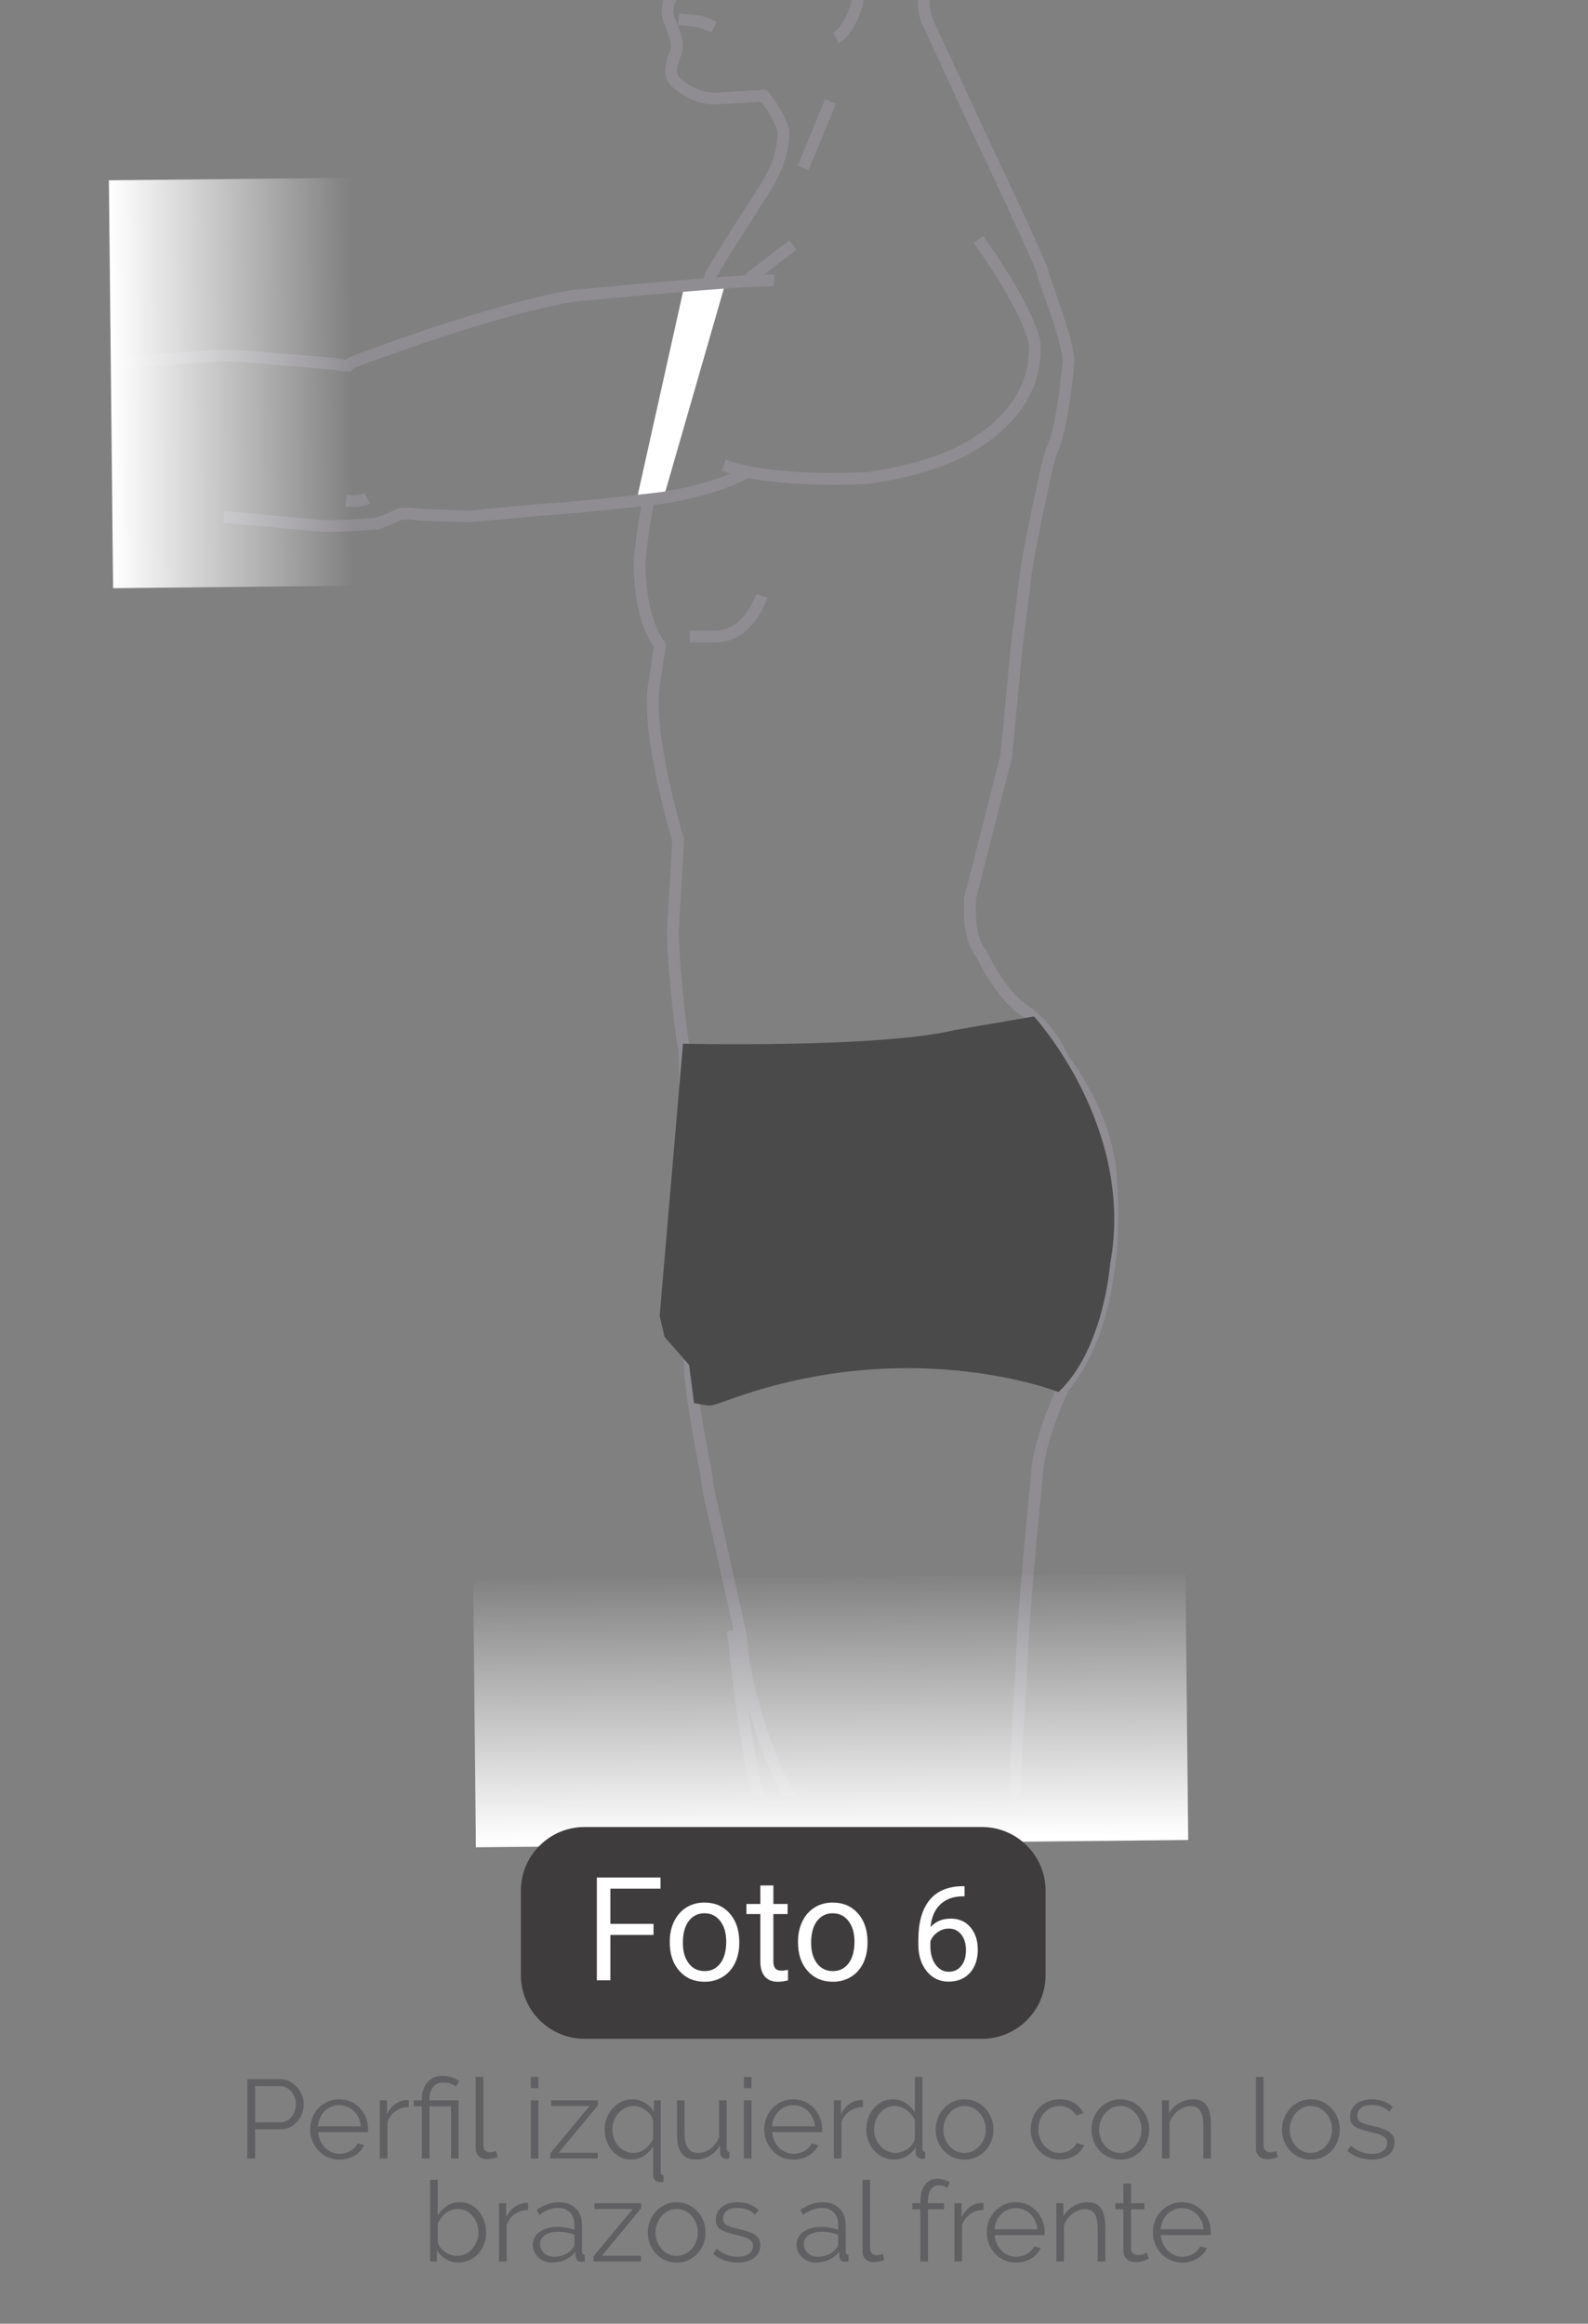 <?xml version="1.0" encoding="utf-8"?>
<!-- Generator: Adobe Illustrator 16.0.0, SVG Export Plug-In . SVG Version: 6.00 Build 0)  -->
<!DOCTYPE svg PUBLIC "-//W3C//DTD SVG 1.1//EN" "http://www.w3.org/Graphics/SVG/1.1/DTD/svg11.dtd">
<svg version="1.1" id="Layer_1" xmlns="http://www.w3.org/2000/svg" xmlns:xlink="http://www.w3.org/1999/xlink" x="0px" y="0px"
	 width="539.973px" height="790px" viewBox="0 22.188 539.973 790" enable-background="new 0 22.188 539.973 790"
	 xml:space="preserve">
<rect x="0" y="22.188" width="539.973" height="790" fill="#808080" stroke="none"/>
<g>
	<path fill="#606063" d="M84.081,756.019v-26.98h11.172c1.165,0,2.235,0.247,3.211,0.741c0.975,0.494,1.817,1.141,2.527,1.938
		c0.709,0.798,1.267,1.704,1.672,2.717c0.405,1.014,0.608,2.039,0.608,3.078c0,1.115-0.19,2.185-0.57,3.211
		s-0.912,1.932-1.596,2.717c-0.684,0.786-1.501,1.419-2.451,1.9c-0.95,0.481-2.008,0.722-3.173,0.722h-8.74v9.956H84.081z
		 M86.741,743.707h8.626c0.785,0,1.501-0.172,2.147-0.514s1.197-0.798,1.653-1.368c0.456-0.569,0.811-1.229,1.064-1.976
		c0.253-0.747,0.38-1.526,0.38-2.337c0-0.836-0.146-1.628-0.437-2.375c-0.292-0.747-0.684-1.399-1.178-1.957
		c-0.494-0.557-1.077-0.994-1.748-1.312c-0.671-0.316-1.375-0.475-2.109-0.475h-8.398V743.707z"/>
	<path fill="#606063" d="M115.394,756.398c-1.444,0-2.768-0.272-3.971-0.816c-1.204-0.545-2.249-1.292-3.135-2.242
		c-0.887-0.95-1.577-2.046-2.071-3.287c-0.494-1.241-0.741-2.571-0.741-3.99c0-1.393,0.247-2.704,0.741-3.933
		c0.494-1.229,1.178-2.306,2.052-3.23s1.919-1.659,3.135-2.204c1.216-0.544,2.533-0.816,3.952-0.816
		c1.444,0,2.768,0.272,3.971,0.816c1.203,0.545,2.235,1.286,3.097,2.224c0.861,0.938,1.532,2.014,2.014,3.229
		c0.481,1.216,0.722,2.508,0.722,3.876c0,0.203,0,0.405,0,0.608s-0.013,0.342-0.038,0.418h-16.948
		c0.076,1.063,0.323,2.046,0.741,2.944c0.418,0.9,0.956,1.679,1.615,2.338c0.658,0.658,1.412,1.172,2.261,1.538
		c0.849,0.368,1.754,0.552,2.717,0.552c0.633,0,1.266-0.089,1.9-0.267c0.633-0.177,1.216-0.418,1.748-0.722
		c0.532-0.304,1.013-0.678,1.444-1.121c0.431-0.442,0.76-0.931,0.988-1.463l2.242,0.608c-0.304,0.734-0.735,1.399-1.292,1.994
		c-0.558,0.596-1.204,1.115-1.938,1.559c-0.735,0.443-1.545,0.785-2.432,1.025C117.281,756.278,116.356,756.398,115.394,756.398z
		 M122.689,745.074c-0.076-1.063-0.323-2.032-0.741-2.906s-0.95-1.628-1.596-2.262c-0.646-0.633-1.394-1.127-2.242-1.481
		c-0.849-0.354-1.755-0.532-2.717-0.532c-0.963,0-1.875,0.178-2.736,0.532c-0.862,0.354-1.615,0.849-2.261,1.481
		c-0.646,0.634-1.166,1.394-1.558,2.28c-0.393,0.887-0.627,1.85-0.703,2.888H122.689z"/>
	<path fill="#606063" d="M139.029,738.501c-1.748,0.051-3.268,0.531-4.56,1.443s-2.204,2.166-2.736,3.763v12.312h-2.584v-19.798
		h2.432v4.75c0.734-1.521,1.722-2.711,2.964-3.572c1.241-0.86,2.571-1.292,3.99-1.292c0.203,0,0.367,0.013,0.494,0.038V738.501z"/>
	<path fill="#606063" d="M143.437,738.272h-2.736v-2.052h2.736v-0.532c0-0.912,0.133-1.836,0.399-2.773
		c0.266-0.938,0.684-1.773,1.254-2.509c0.57-0.734,1.298-1.336,2.185-1.805c0.886-0.469,1.938-0.703,3.154-0.703
		c0.684,0,1.33,0.063,1.938,0.19s1.159,0.278,1.653,0.456c0.494,0.177,0.918,0.374,1.273,0.589c0.354,0.215,0.646,0.398,0.874,0.551
		l-1.178,1.862c-0.431-0.38-1.039-0.703-1.824-0.97c-0.785-0.266-1.647-0.398-2.584-0.398c-0.811,0-1.501,0.165-2.071,0.494
		s-1.039,0.747-1.406,1.254s-0.64,1.089-0.817,1.748s-0.266,1.305-0.266,1.938v0.608h9.918v19.798h-2.584v-17.746h-7.334v17.746
		h-2.584V738.272z"/>
	<path fill="#606063" d="M161.753,728.278h2.584v23.256c0,0.735,0.203,1.312,0.608,1.729s0.975,0.627,1.71,0.627
		c0.278,0,0.608-0.038,0.988-0.114s0.734-0.177,1.064-0.304l0.456,2.09c-0.481,0.203-1.07,0.367-1.767,0.494
		c-0.697,0.126-1.298,0.189-1.805,0.189c-1.191,0-2.128-0.335-2.812-1.007c-0.684-0.671-1.026-1.614-1.026-2.831V728.278z"/>
	<path fill="#606063" d="M180.486,732.078v-3.8h2.584v3.8H180.486z M180.486,756.019v-19.798h2.584v19.798H180.486z"/>
	<path fill="#606063" d="M187.098,754.271l13.376-16.112h-13.072v-1.938h15.884v1.748l-13.338,16.111h13.3v1.938h-16.15V754.271z"/>
	<path fill="#606063" d="M214.572,756.398c-1.343,0-2.565-0.285-3.667-0.854c-1.102-0.57-2.046-1.33-2.831-2.28
		c-0.786-0.95-1.394-2.039-1.824-3.269c-0.431-1.229-0.646-2.514-0.646-3.856c0-1.368,0.24-2.673,0.722-3.914
		c0.481-1.241,1.146-2.33,1.995-3.268c0.849-0.938,1.849-1.685,3.002-2.242s2.388-0.836,3.705-0.836c0.76,0,1.501,0.107,2.223,0.322
		c0.722,0.216,1.399,0.508,2.033,0.874c0.633,0.368,1.209,0.812,1.729,1.33c0.519,0.52,0.969,1.083,1.349,1.691v-3.876h2.318v24.434
		c0,0.709,0.316,1.077,0.95,1.103v2.242c-0.253,0.05-0.5,0.075-0.741,0.075c-0.241,0-0.475,0-0.703,0
		c-0.583-0.051-1.077-0.298-1.482-0.74c-0.406-0.444-0.608-0.97-0.608-1.577v-9.842c-0.963,1.469-2.078,2.584-3.344,3.344
		C217.485,756.019,216.092,756.398,214.572,756.398z M215.37,754.118c0.76,0,1.475-0.126,2.147-0.38
		c0.671-0.253,1.292-0.589,1.862-1.007c0.57-0.418,1.083-0.912,1.539-1.481c0.456-0.57,0.849-1.172,1.178-1.806v-6.118
		c-0.102-0.684-0.368-1.336-0.798-1.957c-0.431-0.62-0.957-1.171-1.577-1.652c-0.621-0.481-1.299-0.861-2.033-1.141
		c-0.735-0.278-1.457-0.418-2.166-0.418c-1.064,0-2.046,0.229-2.945,0.685c-0.9,0.456-1.672,1.058-2.318,1.805
		c-0.646,0.748-1.146,1.603-1.501,2.565c-0.355,0.963-0.532,1.951-0.532,2.964c0,1.063,0.177,2.077,0.532,3.04
		c0.354,0.963,0.849,1.805,1.482,2.526c0.633,0.723,1.387,1.299,2.261,1.729S214.331,754.118,215.37,754.118z"/>
	<path fill="#606063" d="M236.574,756.398c-2.153,0-3.756-0.716-4.807-2.146c-1.051-1.432-1.577-3.565-1.577-6.403v-11.628h2.584
		v11.172c0,4.484,1.532,6.726,4.598,6.726c0.76,0,1.507-0.126,2.242-0.38c0.734-0.253,1.412-0.62,2.033-1.102
		c0.62-0.481,1.178-1.051,1.672-1.71c0.494-0.658,0.893-1.406,1.197-2.242v-12.464h2.584v16.454c0,0.709,0.304,1.063,0.912,1.063
		v2.28c-0.304,0.051-0.551,0.076-0.741,0.076c-0.19,0-0.323,0-0.399,0c-0.608-0.025-1.102-0.24-1.482-0.646
		c-0.38-0.404-0.57-0.949-0.57-1.634v-2.28c-0.861,1.546-2.033,2.743-3.515,3.592S238.246,756.398,236.574,756.398z"/>
	<path fill="#606063" d="M252.952,732.078v-3.8h2.584v3.8H252.952z M252.952,756.019v-19.798h2.584v19.798H252.952z"/>
	<path fill="#606063" d="M269.785,756.398c-1.444,0-2.768-0.272-3.971-0.816c-1.204-0.545-2.249-1.292-3.135-2.242
		c-0.887-0.95-1.577-2.046-2.071-3.287c-0.494-1.241-0.741-2.571-0.741-3.99c0-1.393,0.247-2.704,0.741-3.933
		c0.494-1.229,1.178-2.306,2.052-3.23s1.919-1.659,3.135-2.204c1.216-0.544,2.533-0.816,3.952-0.816
		c1.444,0,2.768,0.272,3.972,0.816c1.203,0.545,2.234,1.286,3.096,2.224s1.533,2.014,2.016,3.229
		c0.48,1.216,0.721,2.508,0.721,3.876c0,0.203,0,0.405,0,0.608s-0.012,0.342-0.037,0.418h-16.948
		c0.076,1.063,0.323,2.046,0.741,2.944c0.418,0.9,0.956,1.679,1.615,2.338c0.658,0.658,1.412,1.172,2.261,1.538
		c0.849,0.368,1.754,0.552,2.717,0.552c0.633,0,1.267-0.089,1.899-0.267c0.633-0.177,1.217-0.418,1.748-0.722
		c0.532-0.304,1.014-0.678,1.444-1.121c0.431-0.442,0.761-0.931,0.987-1.463l2.242,0.608c-0.303,0.734-0.734,1.399-1.291,1.994
		c-0.559,0.596-1.203,1.115-1.938,1.559s-1.546,0.785-2.433,1.025C271.672,756.278,270.748,756.398,269.785,756.398z
		 M277.082,745.074c-0.076-1.063-0.324-2.032-0.742-2.906s-0.949-1.628-1.596-2.262c-0.646-0.633-1.394-1.127-2.242-1.481
		s-1.754-0.532-2.717-0.532s-1.875,0.178-2.736,0.532c-0.862,0.354-1.615,0.849-2.261,1.481c-0.646,0.634-1.166,1.394-1.558,2.28
		c-0.393,0.887-0.627,1.85-0.703,2.888H277.082z"/>
	<path fill="#606063" d="M293.422,738.501c-1.748,0.051-3.27,0.531-4.561,1.443c-1.293,0.912-2.205,2.166-2.736,3.763v12.312h-2.584
		v-19.798h2.432v4.75c0.734-1.521,1.723-2.711,2.965-3.572c1.24-0.86,2.57-1.292,3.99-1.292c0.201,0,0.365,0.013,0.494,0.038
		V738.501z"/>
	<path fill="#606063" d="M304.023,756.398c-1.367,0-2.635-0.285-3.801-0.854c-1.164-0.57-2.166-1.324-3.002-2.262
		c-0.836-0.937-1.488-2.02-1.957-3.249c-0.469-1.229-0.703-2.514-0.703-3.856c0-1.394,0.229-2.717,0.686-3.972
		c0.455-1.254,1.082-2.349,1.881-3.286c0.797-0.938,1.748-1.679,2.85-2.224c1.102-0.544,2.311-0.816,3.629-0.816
		c1.672,0,3.154,0.437,4.445,1.311c1.293,0.874,2.305,1.933,3.041,3.173v-12.084h2.584v24.396c0,0.709,0.305,1.063,0.912,1.063v2.28
		c-0.381,0.076-0.684,0.114-0.912,0.114c-0.607,0-1.141-0.196-1.596-0.589c-0.457-0.393-0.686-0.868-0.686-1.426v-1.938
		c-0.785,1.292-1.848,2.318-3.191,3.078C306.861,756.019,305.467,756.398,304.023,756.398z M304.594,754.118
		c0.633,0,1.311-0.126,2.033-0.38c0.721-0.253,1.398-0.602,2.033-1.045c0.633-0.442,1.17-0.962,1.615-1.558
		c0.441-0.595,0.715-1.235,0.816-1.919v-6.118c-0.254-0.684-0.621-1.323-1.102-1.919c-0.482-0.595-1.033-1.121-1.654-1.577
		s-1.285-0.811-1.994-1.064c-0.709-0.253-1.406-0.38-2.09-0.38c-1.064,0-2.027,0.229-2.889,0.685s-1.602,1.058-2.223,1.805
		c-0.621,0.748-1.096,1.603-1.426,2.565c-0.328,0.963-0.494,1.951-0.494,2.964c0,1.063,0.191,2.077,0.57,3.04
		c0.381,0.963,0.9,1.805,1.559,2.526c0.658,0.723,1.438,1.299,2.336,1.729C302.586,753.903,303.555,754.118,304.594,754.118z"/>
	<path fill="#606063" d="M327.963,756.398c-1.443,0-2.762-0.272-3.951-0.816c-1.191-0.545-2.223-1.286-3.098-2.224
		c-0.873-0.937-1.553-2.026-2.033-3.268s-0.721-2.546-0.721-3.914c0-1.394,0.246-2.711,0.74-3.952s1.178-2.33,2.053-3.268
		c0.873-0.938,1.904-1.685,3.096-2.242s2.496-0.836,3.914-0.836s2.73,0.278,3.934,0.836s2.242,1.305,3.115,2.242
		c0.875,0.938,1.559,2.026,2.053,3.268s0.74,2.559,0.74,3.952c0,1.368-0.24,2.673-0.721,3.914c-0.482,1.241-1.16,2.331-2.033,3.268
		c-0.875,0.938-1.914,1.679-3.117,2.224C330.73,756.126,329.408,756.398,327.963,756.398z M320.781,746.215
		c0,1.115,0.189,2.146,0.57,3.097c0.379,0.95,0.893,1.786,1.539,2.508c0.646,0.723,1.406,1.286,2.279,1.691
		c0.875,0.405,1.805,0.607,2.793,0.607s1.92-0.209,2.793-0.627c0.875-0.418,1.641-0.987,2.299-1.71
		c0.658-0.722,1.178-1.563,1.559-2.526s0.57-2.001,0.57-3.116c0-1.089-0.189-2.122-0.57-3.097c-0.381-0.976-0.9-1.824-1.559-2.547
		c-0.658-0.722-1.424-1.292-2.299-1.71c-0.873-0.418-1.805-0.627-2.793-0.627s-1.912,0.209-2.773,0.627s-1.621,0.995-2.279,1.729
		c-0.66,0.735-1.18,1.59-1.559,2.564C320.971,744.055,320.781,745.1,320.781,746.215z"/>
	<path fill="#606063" d="M350.459,746.063c0-1.393,0.24-2.71,0.721-3.952c0.48-1.241,1.16-2.324,2.033-3.249
		c0.875-0.924,1.92-1.652,3.135-2.185c1.217-0.532,2.559-0.798,4.029-0.798c1.873,0,3.508,0.424,4.9,1.272
		c1.395,0.85,2.445,1.995,3.154,3.439l-2.508,0.798c-0.557-1.013-1.336-1.805-2.336-2.375c-1.002-0.57-2.109-0.855-3.326-0.855
		c-1.014,0-1.957,0.203-2.83,0.608c-0.875,0.405-1.635,0.956-2.281,1.653c-0.645,0.696-1.152,1.526-1.52,2.488
		c-0.367,0.964-0.551,2.015-0.551,3.154c0,1.115,0.189,2.166,0.57,3.154c0.379,0.987,0.898,1.843,1.559,2.564
		c0.658,0.723,1.424,1.292,2.299,1.71c0.873,0.418,1.805,0.627,2.793,0.627c0.633,0,1.26-0.088,1.881-0.266
		c0.619-0.177,1.197-0.424,1.729-0.741c0.531-0.316,0.988-0.677,1.367-1.083c0.381-0.404,0.646-0.836,0.799-1.292l2.547,0.76
		c-0.279,0.71-0.686,1.362-1.217,1.957c-0.531,0.596-1.158,1.115-1.881,1.559s-1.52,0.785-2.395,1.025
		c-0.873,0.241-1.779,0.361-2.717,0.361c-1.443,0-2.773-0.272-3.99-0.816c-1.215-0.545-2.268-1.292-3.154-2.242
		s-1.576-2.046-2.07-3.287S350.459,747.481,350.459,746.063z"/>
	<path fill="#606063" d="M380.936,756.398c-1.445,0-2.762-0.272-3.953-0.816c-1.191-0.545-2.223-1.286-3.096-2.224
		c-0.875-0.937-1.553-2.026-2.033-3.268c-0.482-1.241-0.723-2.546-0.723-3.914c0-1.394,0.246-2.711,0.74-3.952
		s1.18-2.33,2.053-3.268c0.875-0.938,1.906-1.685,3.098-2.242c1.189-0.558,2.494-0.836,3.914-0.836c1.418,0,2.729,0.278,3.932,0.836
		s2.242,1.305,3.117,2.242c0.873,0.938,1.557,2.026,2.051,3.268s0.742,2.559,0.742,3.952c0,1.368-0.242,2.673-0.723,3.914
		s-1.158,2.331-2.033,3.268c-0.873,0.938-1.912,1.679-3.115,2.224C383.703,756.126,382.379,756.398,380.936,756.398z
		 M373.752,746.215c0,1.115,0.191,2.146,0.57,3.097c0.381,0.95,0.895,1.786,1.539,2.508c0.646,0.723,1.406,1.286,2.281,1.691
		c0.873,0.405,1.805,0.607,2.793,0.607s1.918-0.209,2.793-0.627c0.873-0.418,1.639-0.987,2.299-1.71
		c0.658-0.722,1.178-1.563,1.557-2.526c0.381-0.963,0.57-2.001,0.57-3.116c0-1.089-0.189-2.122-0.57-3.097
		c-0.379-0.976-0.898-1.824-1.557-2.547c-0.66-0.722-1.426-1.292-2.299-1.71c-0.875-0.418-1.805-0.627-2.793-0.627
		s-1.914,0.209-2.775,0.627s-1.621,0.995-2.279,1.729c-0.658,0.735-1.178,1.59-1.559,2.564
		C373.943,744.055,373.752,745.1,373.752,746.215z"/>
	<path fill="#606063" d="M411.752,756.019h-2.584v-11.058c0-2.356-0.348-4.066-1.045-5.131c-0.697-1.063-1.768-1.596-3.211-1.596
		c-0.76,0-1.52,0.14-2.279,0.418c-0.76,0.279-1.463,0.672-2.109,1.178c-0.646,0.508-1.223,1.109-1.729,1.806
		c-0.508,0.697-0.875,1.45-1.104,2.261v12.122h-2.584v-19.798h2.357v4.483c0.811-1.443,1.969-2.608,3.477-3.495
		c1.506-0.887,3.146-1.33,4.92-1.33c1.09,0,2.016,0.203,2.775,0.607c0.76,0.405,1.367,0.976,1.824,1.71
		c0.455,0.735,0.785,1.634,0.988,2.698c0.201,1.064,0.303,2.242,0.303,3.534V756.019z"/>
	<path fill="#606063" d="M427.064,728.278h2.584v23.256c0,0.735,0.203,1.312,0.609,1.729c0.404,0.418,0.975,0.627,1.709,0.627
		c0.279,0,0.607-0.038,0.988-0.114s0.734-0.177,1.064-0.304l0.455,2.09c-0.48,0.203-1.07,0.367-1.766,0.494
		c-0.697,0.126-1.299,0.189-1.807,0.189c-1.189,0-2.127-0.335-2.811-1.007c-0.686-0.671-1.027-1.614-1.027-2.831V728.278z"/>
	<path fill="#606063" d="M445.723,756.398c-1.443,0-2.762-0.272-3.951-0.816c-1.191-0.545-2.223-1.286-3.098-2.224
		c-0.873-0.937-1.553-2.026-2.033-3.268s-0.721-2.546-0.721-3.914c0-1.394,0.246-2.711,0.74-3.952s1.178-2.33,2.053-3.268
		c0.873-0.938,1.904-1.685,3.096-2.242s2.496-0.836,3.914-0.836s2.73,0.278,3.934,0.836s2.242,1.305,3.115,2.242
		c0.875,0.938,1.559,2.026,2.053,3.268s0.74,2.559,0.74,3.952c0,1.368-0.24,2.673-0.721,3.914c-0.482,1.241-1.16,2.331-2.033,3.268
		c-0.875,0.938-1.914,1.679-3.117,2.224C448.49,756.126,447.168,756.398,445.723,756.398z M438.541,746.215
		c0,1.115,0.189,2.146,0.57,3.097c0.379,0.95,0.893,1.786,1.539,2.508c0.646,0.723,1.406,1.286,2.279,1.691
		c0.875,0.405,1.805,0.607,2.793,0.607s1.92-0.209,2.793-0.627c0.875-0.418,1.641-0.987,2.299-1.71
		c0.658-0.722,1.178-1.563,1.559-2.526s0.57-2.001,0.57-3.116c0-1.089-0.189-2.122-0.57-3.097c-0.381-0.976-0.9-1.824-1.559-2.547
		c-0.658-0.722-1.424-1.292-2.299-1.71c-0.873-0.418-1.805-0.627-2.793-0.627s-1.912,0.209-2.773,0.627s-1.621,0.995-2.279,1.729
		c-0.66,0.735-1.18,1.59-1.559,2.564C438.73,744.055,438.541,745.1,438.541,746.215z"/>
	<path fill="#606063" d="M466.471,756.398c-1.545,0-3.053-0.253-4.521-0.76c-1.471-0.507-2.736-1.241-3.801-2.204l1.178-1.748
		c1.115,0.912,2.248,1.596,3.4,2.052s2.389,0.685,3.705,0.685c1.598,0,2.869-0.323,3.82-0.97c0.949-0.646,1.424-1.563,1.424-2.755
		c0-0.557-0.127-1.02-0.379-1.387c-0.254-0.367-0.627-0.689-1.121-0.969c-0.494-0.278-1.115-0.525-1.863-0.741
		c-0.746-0.215-1.613-0.437-2.602-0.665c-1.141-0.278-2.129-0.557-2.965-0.836c-0.836-0.278-1.525-0.595-2.07-0.95
		c-0.545-0.354-0.951-0.791-1.217-1.311s-0.398-1.172-0.398-1.957c0-0.988,0.195-1.862,0.588-2.622s0.926-1.387,1.598-1.881
		c0.67-0.494,1.455-0.868,2.355-1.121c0.898-0.253,1.855-0.38,2.869-0.38c1.52,0,2.9,0.247,4.143,0.74
		c1.24,0.494,2.24,1.146,3.002,1.957l-1.254,1.521c-0.736-0.76-1.629-1.33-2.68-1.71c-1.053-0.38-2.146-0.57-3.287-0.57
		c-0.684,0-1.318,0.07-1.9,0.209c-0.582,0.14-1.096,0.361-1.539,0.665s-0.791,0.69-1.045,1.159s-0.379,1.02-0.379,1.653
		c0,0.531,0.088,0.963,0.266,1.292c0.176,0.329,0.469,0.614,0.873,0.854c0.406,0.241,0.918,0.456,1.539,0.646
		c0.621,0.189,1.375,0.386,2.262,0.589c1.266,0.304,2.381,0.607,3.344,0.912c0.963,0.304,1.768,0.659,2.412,1.063
		c0.646,0.405,1.135,0.899,1.463,1.482c0.33,0.583,0.494,1.292,0.494,2.128c0,1.824-0.695,3.268-2.09,4.332
		C470.701,755.866,468.826,756.398,466.471,756.398z"/>
	<path fill="#606063" d="M155.938,791.398c-1.571,0-3.009-0.393-4.313-1.178c-1.305-0.785-2.325-1.799-3.059-3.04v3.838h-2.318
		v-27.74h2.584v12.084c0.886-1.342,1.95-2.425,3.192-3.249c1.241-0.822,2.685-1.234,4.332-1.234c1.393,0,2.641,0.291,3.743,0.874
		s2.039,1.361,2.812,2.337c0.772,0.976,1.368,2.077,1.786,3.306c0.418,1.229,0.627,2.489,0.627,3.781
		c0,1.394-0.241,2.711-0.722,3.952c-0.481,1.241-1.14,2.324-1.976,3.249s-1.831,1.659-2.983,2.204
		C158.489,791.126,157.254,791.398,155.938,791.398z M155.33,789.118c1.089,0,2.083-0.221,2.983-0.665
		c0.899-0.442,1.672-1.038,2.318-1.785s1.152-1.597,1.52-2.547c0.367-0.949,0.551-1.931,0.551-2.944
		c0-1.039-0.171-2.039-0.513-3.002s-0.824-1.817-1.444-2.565c-0.621-0.747-1.368-1.343-2.242-1.786
		c-0.874-0.442-1.831-0.665-2.869-0.665c-0.785,0-1.52,0.134-2.204,0.399c-0.684,0.266-1.318,0.627-1.9,1.083
		c-0.583,0.456-1.102,0.982-1.558,1.577c-0.456,0.596-0.836,1.223-1.14,1.881v6.156c0.101,0.684,0.374,1.324,0.817,1.919
		c0.443,0.596,0.975,1.108,1.596,1.539c0.62,0.431,1.292,0.772,2.014,1.025C153.98,788.992,154.67,789.118,155.33,789.118z"/>
	<path fill="#606063" d="M179.573,773.501c-1.748,0.051-3.268,0.531-4.56,1.443s-2.204,2.166-2.736,3.763v12.312h-2.584v-19.798
		h2.432v4.75c0.734-1.521,1.722-2.711,2.964-3.572c1.241-0.86,2.571-1.292,3.99-1.292c0.203,0,0.367,0.013,0.494,0.038V773.501z"/>
	<path fill="#606063" d="M187.744,791.398c-0.938,0-1.805-0.158-2.603-0.475c-0.798-0.316-1.495-0.754-2.09-1.312
		c-0.595-0.557-1.058-1.209-1.387-1.957c-0.33-0.747-0.494-1.551-0.494-2.413c0-0.86,0.203-1.658,0.608-2.394
		c0.405-0.734,0.975-1.368,1.71-1.9c0.735-0.531,1.609-0.943,2.622-1.234s2.128-0.438,3.344-0.438c1.013,0,2.039,0.089,3.078,0.267
		c1.038,0.177,1.963,0.431,2.774,0.76v-1.786c0-1.748-0.494-3.135-1.482-4.161c-0.988-1.026-2.356-1.539-4.104-1.539
		c-1.014,0-2.052,0.203-3.116,0.608s-2.141,0.987-3.23,1.748l-0.912-1.71c2.559-1.723,5.041-2.584,7.448-2.584
		c2.482,0,4.433,0.696,5.852,2.09c1.418,1.394,2.128,3.319,2.128,5.775v8.931c0,0.709,0.316,1.063,0.95,1.063v2.28
		c-0.431,0.076-0.76,0.114-0.988,0.114c-0.659,0-1.172-0.165-1.539-0.494c-0.368-0.329-0.564-0.785-0.589-1.368l-0.076-1.558
		c-0.912,1.19-2.059,2.103-3.439,2.735C190.828,791.081,189.339,791.398,187.744,791.398z M188.352,789.423
		c1.342,0,2.578-0.253,3.705-0.761c1.127-0.506,1.982-1.178,2.565-2.014c0.228-0.228,0.399-0.475,0.513-0.741
		c0.114-0.266,0.171-0.513,0.171-0.74v-3.23c-0.862-0.329-1.755-0.582-2.679-0.76c-0.925-0.177-1.869-0.267-2.831-0.267
		c-1.824,0-3.306,0.381-4.446,1.141s-1.71,1.761-1.71,3.002c0,0.607,0.12,1.178,0.361,1.71c0.241,0.532,0.57,0.994,0.988,1.387
		c0.418,0.394,0.917,0.703,1.501,0.931C187.072,789.309,187.692,789.423,188.352,789.423z"/>
	<path fill="#606063" d="M201.804,789.271l13.376-16.112h-13.072v-1.938h15.884v1.748l-13.338,16.111h13.3v1.938h-16.15V789.271z"/>
	<path fill="#606063" d="M230.076,791.398c-1.444,0-2.762-0.272-3.952-0.816c-1.191-0.545-2.223-1.286-3.097-2.224
		c-0.874-0.937-1.552-2.026-2.033-3.268c-0.481-1.241-0.722-2.546-0.722-3.914c0-1.394,0.247-2.711,0.741-3.952
		c0.494-1.241,1.178-2.33,2.052-3.268s1.906-1.685,3.097-2.242c1.19-0.558,2.495-0.836,3.914-0.836c1.418,0,2.729,0.278,3.933,0.836
		c1.203,0.558,2.242,1.305,3.116,2.242s1.558,2.026,2.052,3.268c0.494,1.241,0.741,2.559,0.741,3.952
		c0,1.368-0.241,2.673-0.722,3.914c-0.481,1.241-1.159,2.331-2.033,3.268c-0.874,0.938-1.913,1.679-3.116,2.224
		C232.843,791.126,231.52,791.398,230.076,791.398z M222.894,781.215c0,1.115,0.19,2.146,0.57,3.097
		c0.38,0.95,0.893,1.786,1.539,2.508c0.646,0.723,1.406,1.286,2.28,1.691s1.805,0.607,2.793,0.607c0.988,0,1.919-0.209,2.793-0.627
		s1.64-0.987,2.299-1.71c0.659-0.722,1.178-1.563,1.558-2.526s0.57-2.001,0.57-3.116c0-1.089-0.19-2.122-0.57-3.097
		c-0.38-0.976-0.899-1.824-1.558-2.547c-0.659-0.722-1.425-1.292-2.299-1.71s-1.805-0.627-2.793-0.627
		c-0.988,0-1.913,0.209-2.774,0.627c-0.862,0.418-1.622,0.995-2.28,1.729c-0.659,0.735-1.178,1.59-1.558,2.564
		C223.083,779.055,222.894,780.1,222.894,781.215z"/>
	<path fill="#606063" d="M250.823,791.398c-1.545,0-3.053-0.253-4.522-0.76s-2.736-1.241-3.8-2.204l1.178-1.748
		c1.115,0.912,2.248,1.596,3.401,2.052c1.152,0.456,2.387,0.685,3.705,0.685c1.596,0,2.869-0.323,3.819-0.97
		c0.95-0.646,1.425-1.563,1.425-2.755c0-0.557-0.127-1.02-0.38-1.387c-0.253-0.367-0.627-0.689-1.121-0.969
		c-0.494-0.278-1.115-0.525-1.862-0.741c-0.748-0.215-1.615-0.437-2.603-0.665c-1.14-0.278-2.128-0.557-2.964-0.836
		c-0.836-0.278-1.527-0.595-2.071-0.95c-0.545-0.354-0.95-0.791-1.216-1.311s-0.399-1.172-0.399-1.957
		c0-0.988,0.196-1.862,0.589-2.622c0.393-0.76,0.924-1.387,1.596-1.881c0.671-0.494,1.456-0.868,2.356-1.121
		c0.899-0.253,1.855-0.38,2.869-0.38c1.52,0,2.901,0.247,4.142,0.74c1.241,0.494,2.242,1.146,3.002,1.957l-1.254,1.521
		c-0.735-0.76-1.628-1.33-2.679-1.71s-2.147-0.57-3.287-0.57c-0.684,0-1.318,0.07-1.9,0.209c-0.583,0.14-1.096,0.361-1.539,0.665
		c-0.444,0.304-0.792,0.69-1.045,1.159c-0.253,0.469-0.38,1.02-0.38,1.653c0,0.531,0.088,0.963,0.266,1.292
		c0.177,0.329,0.468,0.614,0.874,0.854c0.405,0.241,0.918,0.456,1.539,0.646c0.621,0.189,1.374,0.386,2.261,0.589
		c1.267,0.304,2.381,0.607,3.344,0.912c0.962,0.304,1.767,0.659,2.413,1.063c0.646,0.405,1.133,0.899,1.463,1.482
		c0.329,0.583,0.494,1.292,0.494,2.128c0,1.824-0.697,3.268-2.09,4.332C255.053,790.866,253.179,791.398,250.823,791.398z"/>
	<path fill="#606063" d="M277.422,791.398c-0.938,0-1.805-0.158-2.603-0.475s-1.495-0.754-2.091-1.312
		c-0.595-0.557-1.057-1.209-1.387-1.957c-0.329-0.747-0.494-1.551-0.494-2.413c0-0.86,0.203-1.658,0.608-2.394
		c0.405-0.734,0.976-1.368,1.71-1.9c0.734-0.531,1.609-0.943,2.623-1.234c1.012-0.291,2.127-0.438,3.344-0.438
		c1.012,0,2.039,0.089,3.078,0.267c1.037,0.177,1.963,0.431,2.773,0.76v-1.786c0-1.748-0.494-3.135-1.482-4.161
		s-2.355-1.539-4.104-1.539c-1.014,0-2.053,0.203-3.115,0.608c-1.064,0.405-2.143,0.987-3.23,1.748l-0.912-1.71
		c2.559-1.723,5.041-2.584,7.447-2.584c2.482,0,4.434,0.696,5.852,2.09c1.42,1.394,2.129,3.319,2.129,5.775v8.931
		c0,0.709,0.316,1.063,0.949,1.063v2.28c-0.43,0.076-0.76,0.114-0.988,0.114c-0.658,0-1.172-0.165-1.537-0.494
		c-0.369-0.329-0.564-0.785-0.59-1.368l-0.076-1.558c-0.912,1.19-2.059,2.103-3.439,2.735S279.018,791.398,277.422,791.398z
		 M278.029,789.423c1.344,0,2.578-0.253,3.705-0.761c1.127-0.506,1.982-1.178,2.566-2.014c0.227-0.228,0.398-0.475,0.512-0.741
		c0.115-0.266,0.172-0.513,0.172-0.74v-3.23c-0.861-0.329-1.754-0.582-2.68-0.76c-0.924-0.177-1.867-0.267-2.83-0.267
		c-1.824,0-3.307,0.381-4.446,1.141s-1.71,1.761-1.71,3.002c0,0.607,0.119,1.178,0.361,1.71c0.24,0.532,0.569,0.994,0.988,1.387
		c0.418,0.394,0.918,0.703,1.5,0.931C276.75,789.309,277.371,789.423,278.029,789.423z"/>
	<path fill="#606063" d="M293.268,763.278h2.584v23.256c0,0.735,0.203,1.312,0.609,1.729c0.404,0.418,0.975,0.627,1.709,0.627
		c0.279,0,0.607-0.038,0.988-0.114s0.734-0.177,1.064-0.304l0.455,2.09c-0.48,0.203-1.07,0.367-1.766,0.494
		c-0.697,0.126-1.299,0.189-1.807,0.189c-1.189,0-2.127-0.335-2.811-1.007c-0.686-0.671-1.027-1.614-1.027-2.831V763.278z"/>
	<path fill="#606063" d="M312.951,791.019v-17.746h-2.734v-2.052h2.734v-0.532c0-2.432,0.52-4.338,1.559-5.719
		s2.457-2.071,4.256-2.071c0.785,0,1.545,0.114,2.279,0.342c0.736,0.229,1.369,0.532,1.9,0.912l-0.797,1.862
		c-0.355-0.278-0.793-0.494-1.313-0.646c-0.52-0.151-1.045-0.228-1.576-0.228c-1.217,0-2.141,0.469-2.773,1.406
		c-0.635,0.938-0.951,2.293-0.951,4.065v0.608h5.473v2.052h-5.473v17.746H312.951z"/>
	<path fill="#606063" d="M334.422,773.501c-1.748,0.051-3.27,0.531-4.561,1.443c-1.293,0.912-2.205,2.166-2.736,3.763v12.312h-2.584
		v-19.798h2.432v4.75c0.734-1.521,1.723-2.711,2.965-3.572c1.24-0.86,2.57-1.292,3.99-1.292c0.201,0,0.365,0.013,0.494,0.038
		V773.501z"/>
	<path fill="#606063" d="M345.441,791.398c-1.443,0-2.768-0.272-3.971-0.816c-1.203-0.545-2.248-1.292-3.135-2.242
		s-1.578-2.046-2.072-3.287s-0.74-2.571-0.74-3.99c0-1.393,0.246-2.704,0.74-3.933s1.18-2.306,2.053-3.23
		c0.875-0.925,1.92-1.659,3.135-2.204c1.217-0.544,2.533-0.816,3.953-0.816c1.443,0,2.768,0.272,3.971,0.816
		c1.203,0.545,2.234,1.286,3.096,2.224s1.533,2.014,2.016,3.229c0.48,1.216,0.721,2.508,0.721,3.876c0,0.203,0,0.405,0,0.608
		s-0.012,0.342-0.037,0.418h-16.949c0.076,1.063,0.324,2.046,0.742,2.944c0.418,0.9,0.955,1.679,1.615,2.338
		c0.658,0.658,1.412,1.172,2.26,1.538c0.85,0.368,1.754,0.552,2.717,0.552c0.633,0,1.268-0.089,1.9-0.267
		c0.633-0.177,1.217-0.418,1.748-0.722c0.533-0.304,1.014-0.678,1.445-1.121c0.43-0.442,0.76-0.931,0.986-1.463l2.242,0.608
		c-0.303,0.734-0.734,1.399-1.291,1.994c-0.559,0.596-1.203,1.115-1.938,1.559c-0.736,0.443-1.547,0.785-2.434,1.025
		C347.328,791.278,346.404,791.398,345.441,791.398z M352.738,780.074c-0.076-1.063-0.324-2.032-0.742-2.906
		s-0.949-1.628-1.596-2.262c-0.646-0.633-1.393-1.127-2.242-1.481s-1.754-0.532-2.717-0.532s-1.875,0.178-2.736,0.532
		s-1.615,0.849-2.26,1.481c-0.646,0.634-1.166,1.394-1.559,2.28s-0.627,1.85-0.703,2.888H352.738z"/>
	<path fill="#606063" d="M375.842,791.019h-2.584v-11.058c0-2.356-0.35-4.066-1.045-5.131c-0.697-1.063-1.768-1.596-3.211-1.596
		c-0.762,0-1.521,0.14-2.281,0.418c-0.76,0.279-1.463,0.672-2.109,1.178c-0.645,0.508-1.223,1.109-1.729,1.806
		c-0.506,0.697-0.873,1.45-1.102,2.261v12.122h-2.584v-19.798h2.355v4.483c0.811-1.443,1.971-2.608,3.477-3.495
		c1.508-0.887,3.148-1.33,4.922-1.33c1.09,0,2.014,0.203,2.773,0.607c0.76,0.405,1.369,0.976,1.824,1.71
		c0.457,0.735,0.785,1.634,0.988,2.698s0.305,2.242,0.305,3.534V791.019z"/>
	<path fill="#606063" d="M390.66,790.068c-0.152,0.076-0.375,0.178-0.666,0.304c-0.291,0.128-0.627,0.254-1.006,0.381
		c-0.381,0.127-0.811,0.24-1.293,0.342c-0.48,0.101-0.986,0.151-1.52,0.151c-0.557,0-1.09-0.075-1.596-0.228
		c-0.508-0.152-0.949-0.386-1.33-0.703c-0.381-0.316-0.684-0.716-0.912-1.197c-0.229-0.48-0.342-1.038-0.342-1.672v-14.174h-2.736
		v-2.052h2.736v-6.688h2.584v6.688h4.561v2.052h-4.561v13.452c0.051,0.735,0.311,1.272,0.779,1.615
		c0.469,0.342,1.006,0.513,1.615,0.513c0.734,0,1.381-0.12,1.938-0.361c0.557-0.24,0.912-0.411,1.064-0.513L390.66,790.068z"/>
	<path fill="#606063" d="M401.947,791.398c-1.445,0-2.77-0.272-3.973-0.816c-1.203-0.545-2.248-1.292-3.135-2.242
		s-1.576-2.046-2.07-3.287s-0.74-2.571-0.74-3.99c0-1.393,0.246-2.704,0.74-3.933s1.178-2.306,2.053-3.23
		c0.873-0.925,1.918-1.659,3.135-2.204c1.215-0.544,2.533-0.816,3.951-0.816c1.443,0,2.768,0.272,3.971,0.816
		c1.203,0.545,2.236,1.286,3.098,2.224s1.533,2.014,2.014,3.229s0.723,2.508,0.723,3.876c0,0.203,0,0.405,0,0.608
		s-0.014,0.342-0.039,0.418h-16.947c0.076,1.063,0.322,2.046,0.74,2.944c0.418,0.9,0.957,1.679,1.615,2.338
		c0.658,0.658,1.412,1.172,2.262,1.538c0.848,0.368,1.754,0.552,2.717,0.552c0.633,0,1.266-0.089,1.9-0.267
		c0.633-0.177,1.215-0.418,1.748-0.722c0.531-0.304,1.012-0.678,1.443-1.121c0.43-0.442,0.76-0.931,0.988-1.463l2.242,0.608
		c-0.305,0.734-0.736,1.399-1.293,1.994c-0.557,0.596-1.203,1.115-1.938,1.559s-1.545,0.785-2.432,1.025
		C403.834,791.278,402.908,791.398,401.947,791.398z M409.242,780.074c-0.076-1.063-0.322-2.032-0.74-2.906
		s-0.951-1.628-1.596-2.262c-0.646-0.633-1.395-1.127-2.242-1.481c-0.85-0.354-1.756-0.532-2.717-0.532
		c-0.965,0-1.875,0.178-2.736,0.532s-1.615,0.849-2.262,1.481c-0.646,0.634-1.166,1.394-1.559,2.28s-0.627,1.85-0.703,2.888H409.242
		z"/>
</g>
<g>
	<defs>
		<rect id="SVGID_1_" x="16.94" y="14.518" width="506.48" height="618.521"/>
	</defs>
	<clipPath id="SVGID_2_">
		<use xlink:href="#SVGID_1_"  overflow="visible"/>
	</clipPath>
	<g clip-path="url(#SVGID_2_)">
		<path fill="none" stroke="#8F8D92" stroke-width="4" stroke-miterlimit="10" d="M284.243,35.101c0,0,6.993-3.559,8.589-19.509
			l-0.125-1.595l4.171,2.086c0,0,7.238,4.171,9.08,0.491c0,0,8.343-11.902,7.239-27.484c0,0-0.858-18.283-15.46-9.448"/>
		<path fill="none" stroke="#8F8D92" stroke-width="4" stroke-miterlimit="10" d="M240.683-10.297
			c-0.364-0.133-1.473,2.087,1.841,3.558l4.786,1.473c0,0,6.381-0.246,6.748-0.246c0.368,0-0.613-0.98-0.613-0.98
			S242.033-9.806,240.683-10.297z"/>
		<path fill="none" stroke="#8F8D92" stroke-width="4" stroke-miterlimit="10" d="M236.634-20.358l11.902-0.858
			c0,0,2.577-0.737,9.939,5.275"/>
		<path fill="none" stroke="#8F8D92" stroke-width="4" stroke-miterlimit="10" d="M230.745,28.721l7.117,0.735
			c0,0,2.454,0.737,4.908,1.964"/>
		<line fill="none" stroke="#8F8D92" stroke-width="4" stroke-miterlimit="10" x1="282.401" y1="56.695" x2="273.109" y2="79.271"/>
		<path fill="none" stroke="#8F8D92" stroke-width="4" stroke-miterlimit="10" d="M259.007,224.734c0,0-4.275,14.025-15.908,13.855
			h-8.551"/>
		<path fill="none" stroke="#8F8D92" stroke-width="4" stroke-miterlimit="10" d="M284.735,895.581c0,0,9.832-36.05,12.972-51.754
			l2.049-11.196l2.049-9.968l0.136-9.97l-0.819-5.872l-1.365-29.084l-1.776-26.763c0,0-5.46-34.549-4.506-47.795l-0.818-1.365
			c0,0-15.84-18.161-17.751-35.095c0,0-1.365-20.073-0.546-25.126l-1.093-1.365c0,0-13.653-17.069-20.345-52.572l-1.092-9.832
			l-11.039-49.491l-0.883-6.359c0,0-4.564-22.182-5.295-34.046l-0.547-34.505l-0.732-38.61l-0.549-36.054l-0.549-1.734
			c0,0-3.02-20.89-3.477-37.775l1.863-31.597l-0.549-1.642c0,0-9.859-33.225-7.852-49.929c0,0,1.461-9.401,1.461-9.675
			c0-0.274,0.73-4.473,0.73-4.473l-0.365-0.913c0,0-6.571-7.576-6.571-27.84c0,0,1.643-20.994,7.12-34.96l8.855-37.15l3.83-11.494
			l4.539-14.11l4.662-7.852l7.361-11.534l5.645-8.834c8.098-12.271,6.838-21.104,6.838-21.104c-2.33-6.502-6.625-11.41-6.625-11.41
			l-16.564,0.981c-7.239,0.122-12.638-5.03-12.638-5.03c-4.294-2.576-1.227-9.447-1.227-9.447c1.718-2.945,0.49-6.259,0.49-6.259
			l-1.718-4.908c-2.33-4.171-0.121-8.221-0.121-8.221l1.104-2.085l-1.962-1.104l-7.607-3.681c-4.786-1.473-1.717-5.89-1.717-5.89
			l5.89-9.57c3.559-4.172,3.435-10.307,3.435-10.307c-0.124-3.804-3.067-9.571-3.067-9.571c-2.453-3.067-0.369-11.901-0.369-11.901
			l2.823-8.957c4.784-20.859,15.338-30.307,15.338-30.307c13.62-13.251,38.649-12.271,38.649-12.271s33.564-0.806,49.54,26.916
			c0,0,9.562,20.482,5.874,40.146c0,0-4.098,17.342-16.523,29.495c0,0-8.604,5.872-3.688,17.342l17.889,38.645
			c0,0,20.428,42.851,20.974,45.992c0.547,3.14,8.033,20.959,8.853,29.835c0,0-1.84,23.172-5.664,30.547l-1.229,3.959
			c0,0-7.509,32.637-8.191,42.605l-2.458,19.39l-3.688,38.37l-12.202,47.795c0,0-1.366,13.521,3.822,19.255
			c0,0,6.036,13.429,14.503,19.164c0,0,7.928,4.59,13.354,16.692c0,0,15.866,19.489,16.275,42.566c0,0,4.172,44.651-16.135,68.646
			c0,0-8.602,17.752-9.148,30.179c0,0-5.324,52.435-5.188,65.134c0,0-4.234,54.896-1.367,72.92c0,0,7.099,46.839,16.93,67.867
			c0,0,9.285,23.897,9.695,39.737v2.867c0,0,0.959,12.29-7.78,30.724c0,0-19.119,48.067-23.352,65.409l-10.376,35.916"/>
		<path fill="none" stroke="#8F8D92" stroke-width="4" stroke-miterlimit="10" d="M249.235,576.596c0,0,4.779,49.569,10.378,60.903
			c0,0,1.775,3.96,0.546,8.738c0,0-5.053,22.668,14.064,45.063c0,0,3.004,1.775,3.687,7.511l14.745,62.678
			c0,0,5.871,30.862,6.827,42.469"/>
		<path fill="none" stroke="#8F8D92" stroke-width="4" stroke-miterlimit="10" d="M344.734,665.459l-10.997,1.132l-7.764-14.879
			c0,0,8.895,26.038,8.895,28.949"/>
		<polyline fill="#FFFFFF" points="246.003,118.297 232.767,119.066 216.299,192.944 225.64,191.395 246.618,118.604 		"/>
		<g>
			<path fill="none" stroke="#8F8D92" stroke-width="4" stroke-miterlimit="10" d="M332.716,103.622c0,0,15.277,20.692,18.93,34.376
				c0,0,2.69,14.602-10.708,27.672c-13.4,13.069-31.6,16.744-45.276,18.975c0,0-32.097,2.167-49.562-4.313"/>
			<path fill="none" stroke="#8F8D92" stroke-width="4" stroke-miterlimit="10" d="M37.974,146.399c0,0,31.406-4.129,44.436-3.12
				l30.844,2.567l2.874,0.537l2.278,0.12l1.369-1.11c0,0,47.336-18.22,75.561-22.66c0,0,59.935-5.845,67.871-5.155"/>
			<path fill="none" stroke="#8F8D92" stroke-width="4" stroke-miterlimit="10" d="M253.967,182.595c0,0-7.912,5.386-28.327,8.8
				c0,0-26.013,3.182-42.343,4.143l-23.407,2.203c0,0-18.648-0.366-20.145-0.973l-3.459,0.087l-4.509,2.008l-3.42,1.295
				c0,0-14.528,1.34-20.552,0.661l-31.776-2.926"/>
			
				<line fill="none" stroke="#8F8D92" stroke-width="4" stroke-miterlimit="10" x1="254.595" y1="117.007" x2="269.595" y2="105.513"/>
			<path fill="none" stroke="#8F8D92" stroke-width="4" stroke-miterlimit="10" d="M124.905,191.606c0,0-2.38,1.404-7.251,0.782"/>
		</g>
		<path fill="#4B4A4B" d="M351.589,367.748c0,0,34.636,37.558,25.873,84.298c0,0-2.087,28.793-17.527,43.399
			c0,0-49.242-19.613-110.588,2.087c0,0-6.677,2.504-7.929,2.504s-5.425-0.835-5.425-0.835l-1.67-12.937l-8.346-9.599l-1.668-7.095
			l7.926-92.547c0,0,66.773,1.574,92.646-4.687L351.589,367.748z"/>
	</g>
</g>
<linearGradient id="SVGID_3_" gradientUnits="userSpaceOnUse" x1="2000.254" y1="2788.004" x2="2070.382" y2="2788.004" gradientTransform="matrix(-1.167 0.012 -0.017 -1.679 2501.584 4807.66)">
	<stop  offset="0" style="stop-color:#FFFFFF;stop-opacity:0"/>
	<stop  offset="1" style="stop-color:#FFFFFF"/>
</linearGradient>
<polygon fill="url(#SVGID_3_)" points="37.029,83.488 118.857,82.648 120.277,221.313 38.453,222.153 "/>
<linearGradient id="SVGID_4_" gradientUnits="userSpaceOnUse" x1="-3864.481" y1="2780.971" x2="-3794.354" y2="2780.971" gradientTransform="matrix(0.013 1.295 -2.932 0.03 8486.493 5477.766)">
	<stop  offset="0" style="stop-color:#FFFFFF;stop-opacity:0"/>
	<stop  offset="1" style="stop-color:#FFFFFF"/>
</linearGradient>
<polygon fill="url(#SVGID_4_)" points="161.827,650.213 160.896,559.421 403.097,556.938 404.028,647.727 "/>
<g>
	<path fill="#3E3C3C" d="M355.524,693.717c0,11.879-9.719,21.6-21.6,21.6H198.728c-11.881,0-21.6-9.721-21.6-21.6v-28.799
		c0-11.879,9.719-21.6,21.6-21.6h135.197c11.881,0,21.6,9.721,21.6,21.6V693.717z"/>
</g>
<g enable-background="new    ">
	<path fill="#FFFFFF" d="M222.219,680.011h-14.665v15.433h-4.608v-34.945h21.648v3.769h-17.041v11.977h14.665V680.011z"/>
	<path fill="#FFFFFF" d="M227.739,682.219c0-2.544,0.5-4.832,1.5-6.864c1-2.031,2.392-3.6,4.176-4.704
		c1.784-1.104,3.82-1.655,6.108-1.655c3.536,0,6.396,1.224,8.58,3.672s3.276,5.704,3.276,9.768v0.313
		c0,2.528-0.484,4.796-1.452,6.804c-0.968,2.009-2.352,3.573-4.152,4.692c-1.8,1.12-3.869,1.681-6.205,1.681
		c-3.52,0-6.372-1.225-8.556-3.673s-3.276-5.688-3.276-9.72V682.219z M232.203,682.747c0,2.88,0.668,5.192,2.004,6.937
		c1.335,1.744,3.124,2.615,5.364,2.615c2.256,0,4.048-0.884,5.376-2.651c1.328-1.768,1.992-4.244,1.992-7.429
		c0-2.848-0.676-5.155-2.028-6.924c-1.352-1.768-3.148-2.652-5.388-2.652c-2.192,0-3.96,0.872-5.304,2.616
		C232.875,677.003,232.203,679.499,232.203,682.747z"/>
	<path fill="#FFFFFF" d="M262.972,663.187v6.288h4.848v3.433h-4.848v16.124c0,1.042,0.216,1.822,0.648,2.343
		c0.432,0.521,1.168,0.781,2.208,0.781c0.512,0,1.216-0.096,2.112-0.288v3.579c-1.168,0.318-2.304,0.478-3.408,0.478
		c-1.984,0-3.48-0.601-4.488-1.801c-1.008-1.2-1.512-2.903-1.512-5.112v-16.104h-4.729v-3.433h4.729v-6.288H262.972z"/>
	<path fill="#FFFFFF" d="M271.348,682.219c0-2.544,0.5-4.832,1.5-6.864c1-2.031,2.393-3.6,4.176-4.704
		c1.785-1.104,3.82-1.655,6.109-1.655c3.535,0,6.396,1.224,8.58,3.672s3.275,5.704,3.275,9.768v0.313
		c0,2.528-0.484,4.796-1.451,6.804c-0.969,2.009-2.352,3.573-4.152,4.692c-1.801,1.12-3.869,1.681-6.205,1.681
		c-3.52,0-6.371-1.225-8.555-3.673c-2.186-2.448-3.277-5.688-3.277-9.72V682.219z M275.813,682.747c0,2.88,0.668,5.192,2.004,6.937
		s3.123,2.615,5.363,2.615c2.256,0,4.049-0.884,5.377-2.651s1.992-4.244,1.992-7.429c0-2.848-0.676-5.155-2.027-6.924
		c-1.354-1.768-3.148-2.652-5.389-2.652c-2.193,0-3.961,0.872-5.305,2.616S275.813,679.499,275.813,682.747z"/>
	<path fill="#FFFFFF" d="M327.977,663.43v3.449h-0.748c-3.164,0.059-5.684,0.996-7.559,2.813s-2.959,4.373-3.252,7.668
		c1.686-1.934,3.984-2.9,6.9-2.9c2.783,0,5.006,0.982,6.668,2.945c1.664,1.963,2.494,4.497,2.494,7.602
		c0,3.297-0.896,5.934-2.691,7.91c-1.795,1.979-4.201,2.967-7.219,2.967c-3.061,0-5.543-1.176-7.447-3.526
		c-1.904-2.352-2.857-5.38-2.857-9.086v-1.56c0-5.889,1.256-10.39,3.77-13.503c2.512-3.112,6.25-4.705,11.217-4.778H327.977z
		 M322.637,677.844c-1.391,0-2.674,0.417-3.846,1.252s-1.984,1.883-2.438,3.143v1.494c0,2.637,0.592,4.761,1.779,6.371
		c1.186,1.612,2.666,2.418,4.438,2.418c1.832,0,3.271-0.674,4.318-2.021s1.57-3.113,1.57-5.296c0-2.197-0.529-3.974-1.592-5.328
		C325.805,678.521,324.395,677.844,322.637,677.844z"/>
</g>
</svg>
